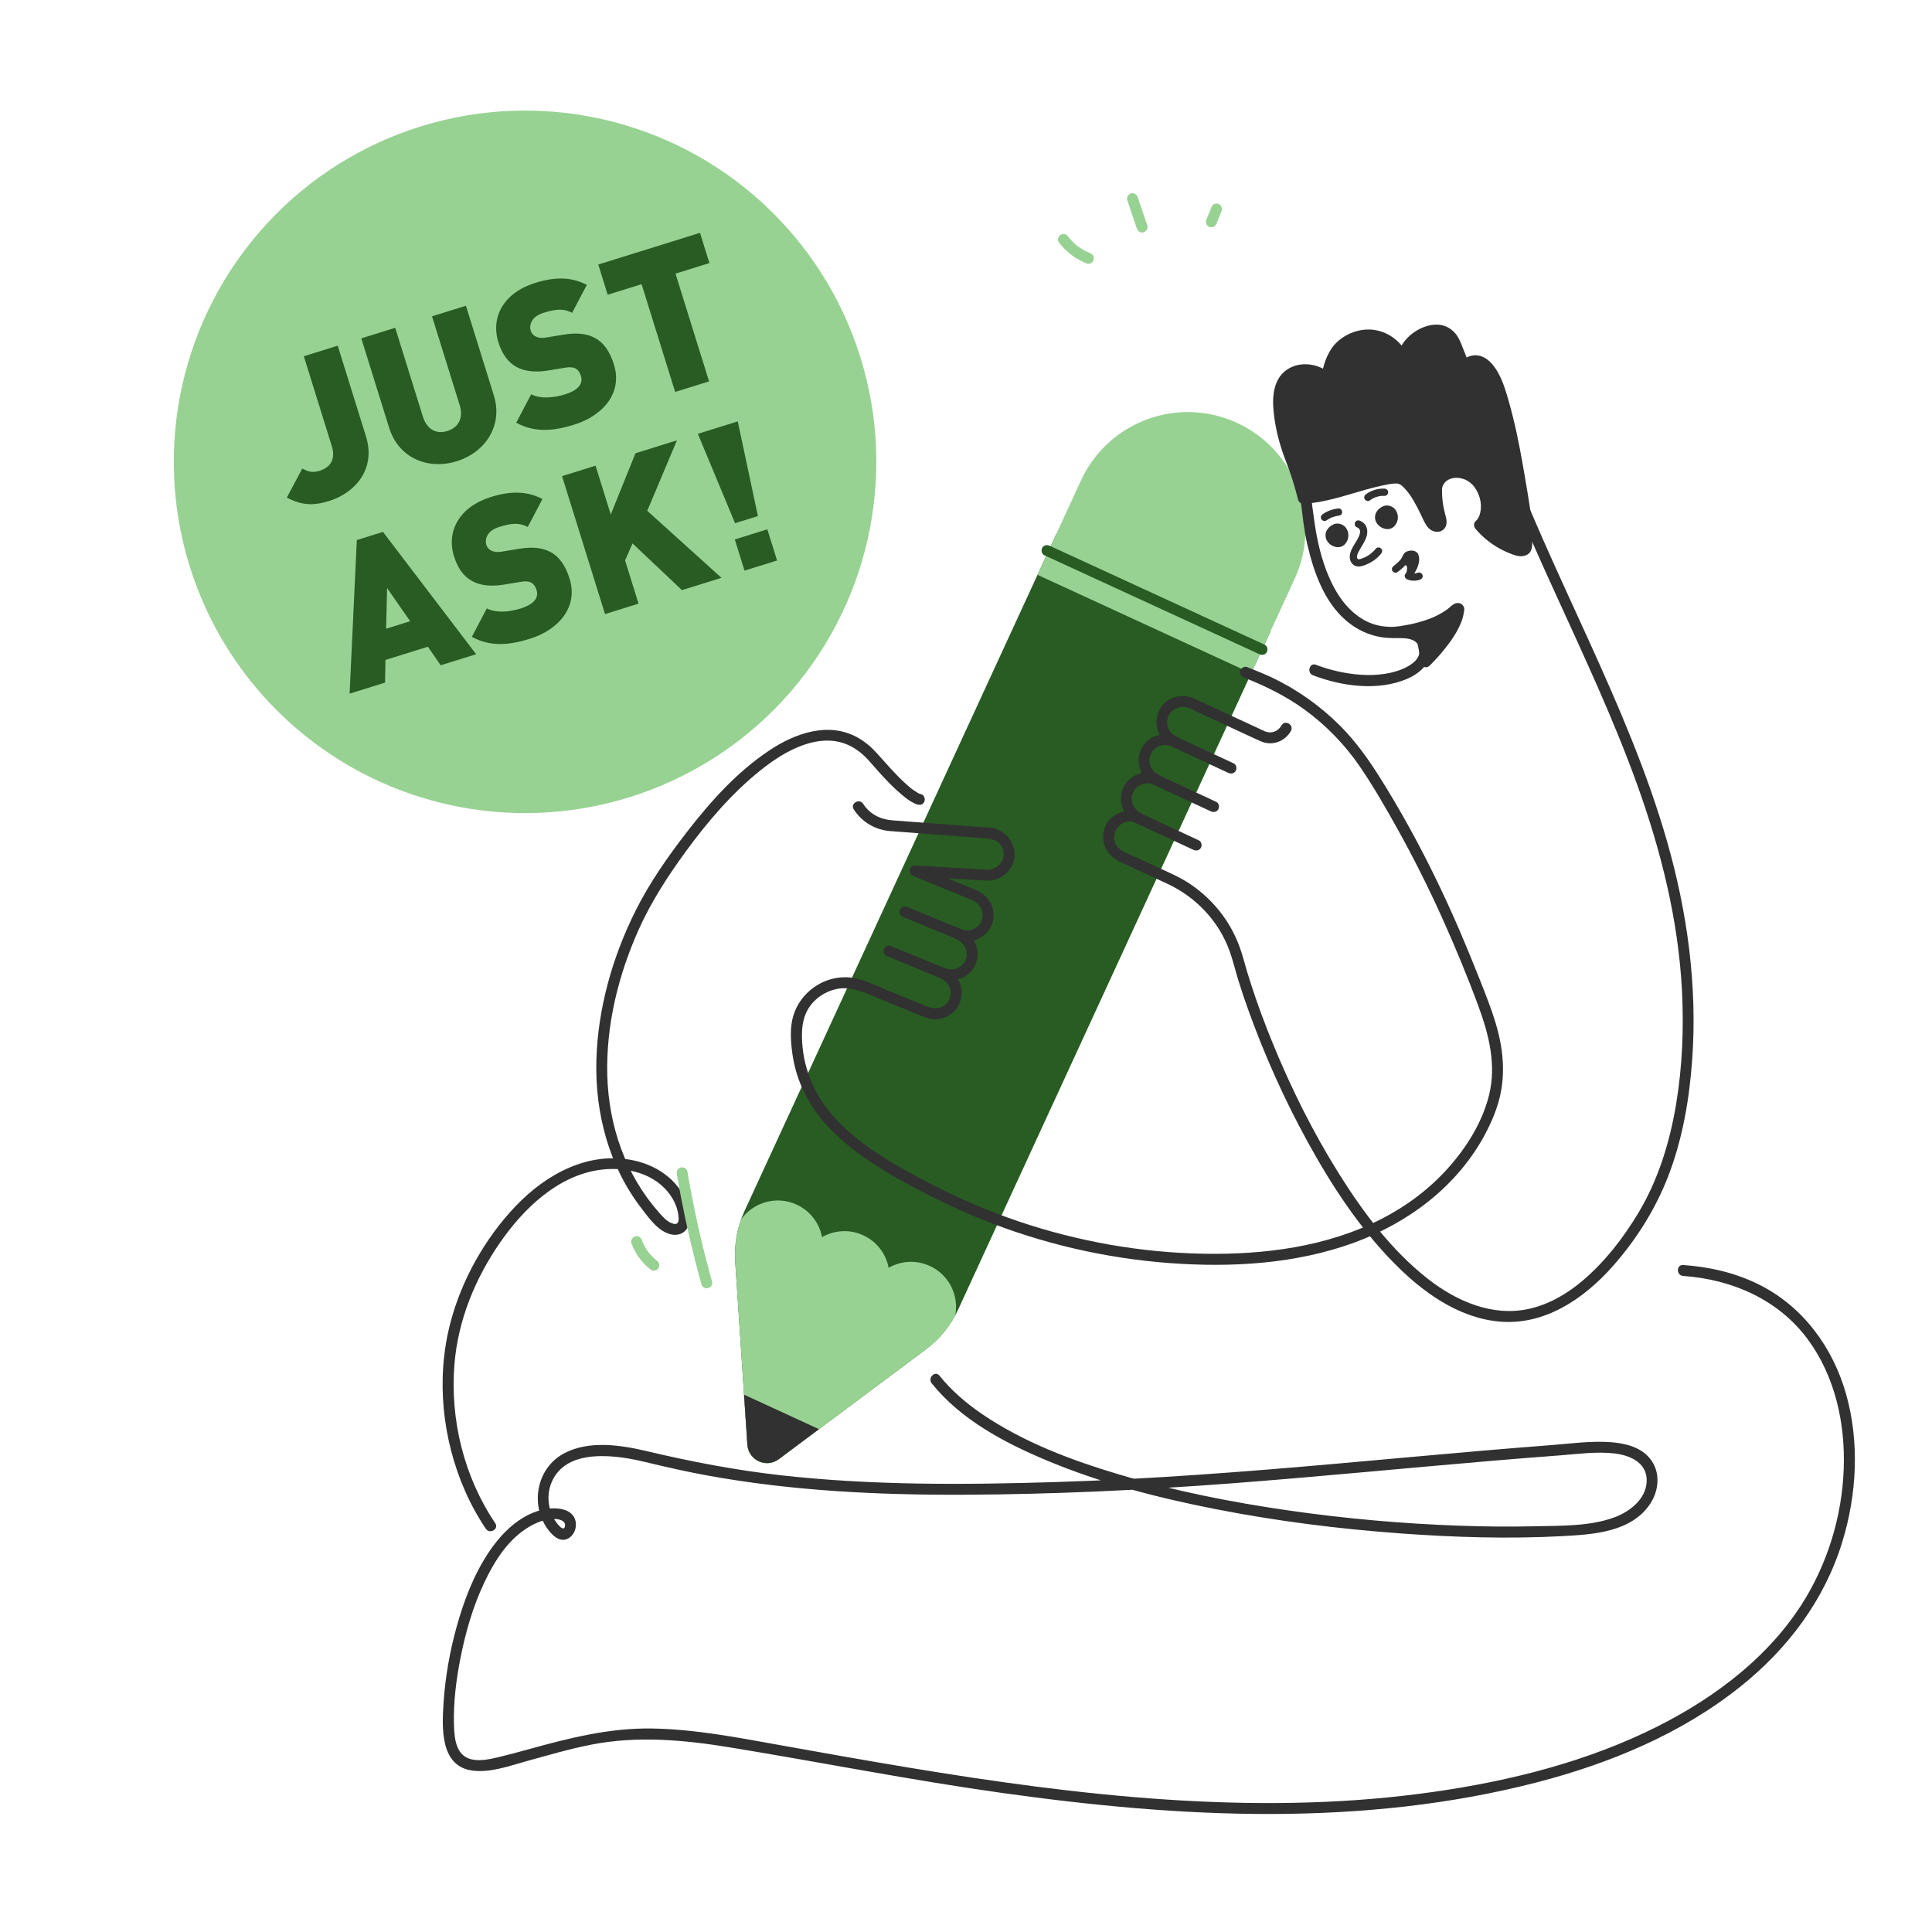 <svg width="550" height="550" viewBox="0 0 550 550" fill="none" xmlns="http://www.w3.org/2000/svg">
<path d="M263.532 384.169L221.702 415.397C218.142 418.054 213.054 415.71 212.759 411.278L209.298 359.192C208.967 354.209 209.888 349.222 211.977 344.685L300.805 151.811L361.642 179.829L272.815 372.704C270.726 377.24 267.534 381.182 263.532 384.169H263.532Z" fill="#285C23"/>
<path d="M356.195 191.659L295.357 163.64L307.724 136.789C315.461 119.99 335.352 112.643 352.151 120.38H352.152C368.951 128.117 376.298 148.008 368.561 164.808L356.195 191.659V191.659Z" fill="#98D293"/>
<path d="M271.941 374.447C273.027 368.791 270.179 362.913 264.713 360.396C260.801 358.594 256.452 358.933 252.978 360.921C252.23 356.989 249.661 353.464 245.749 351.662C241.836 349.86 237.487 350.199 234.013 352.187C233.266 348.255 230.696 344.73 226.784 342.928C221.092 340.306 214.474 342.212 210.976 347.145C209.602 350.995 209.026 355.095 209.298 359.193L212.759 411.278C213.053 415.711 218.142 418.054 221.702 415.397L263.532 384.17C267.013 381.572 269.879 378.251 271.941 374.447H271.941Z" fill="#98D293"/>
<path d="M211.812 397.028L212.759 411.278C213.054 415.711 218.143 418.054 221.702 415.397L233.146 406.854L211.812 397.028V397.028Z" fill="#313131"/>
<path d="M364.809 206.517C363.862 208.195 361.99 208.946 360.167 208.22C359.533 207.967 358.918 207.642 358.299 207.355C355.496 206.057 352.693 204.759 349.89 203.461C347.144 202.189 344.398 200.918 341.652 199.646C341.103 199.392 340.557 199.13 340.005 198.883C337.826 197.909 335.435 197.857 333.275 198.931C327.752 201.677 327.965 209.753 333.387 212.443L334.956 209.759C331.214 208.148 326.691 209.395 324.871 213.239C323.102 216.975 324.639 221.483 328.351 223.324L329.92 220.64C326.178 219.029 321.654 220.276 319.834 224.12C318.066 227.856 319.603 232.364 323.314 234.205L324.883 231.521C320.44 229.608 315.072 231.911 314.166 236.908C313.508 240.538 315.506 243.803 318.763 245.31C323.265 247.394 327.771 249.47 332.27 251.562C340.462 255.373 347.001 262.242 350.056 270.792C351.047 273.566 351.713 276.465 352.592 279.278C353.445 282.013 354.363 284.727 355.33 287.423C359.961 300.346 365.611 312.949 372.215 324.984C378.979 337.309 386.829 349.353 396.709 359.426C404.785 367.659 414.932 375.116 426.758 376.216C439.67 377.417 450.931 369.729 459.129 360.456C465.76 352.957 471.183 344.385 474.822 335.052C478.977 324.395 480.925 312.976 481.735 301.604C483.228 280.658 480.35 259.684 474.584 239.546C468.935 219.815 460.74 200.936 452.272 182.28C443.705 163.404 434.787 144.652 427.668 125.163C425.932 120.413 424.307 115.624 422.814 110.792C422.549 109.935 421.753 109.555 420.902 109.706C413.332 111.057 405.762 112.407 398.192 113.757C389.263 115.35 380.335 116.943 371.406 118.536C368.426 119.067 368.761 122.897 368.795 125.257C368.877 131.048 369.581 136.848 370.291 142.589C370.804 146.74 371.216 150.974 372.176 155.051C374.007 162.827 376.895 171.192 383.112 176.583C386.757 179.744 391.279 181.591 396.13 181.63C399.146 181.654 404.475 181.096 404.069 185.751C403.898 187.708 402.075 189.01 400.488 189.863C398.578 190.889 396.444 191.476 394.311 191.816C389.819 192.532 385.108 192.091 380.696 191.09C378.631 190.622 376.602 190.01 374.625 189.253C372.755 188.538 371.946 191.542 373.798 192.251C381.977 195.381 392.258 196.8 400.533 193.268C404.419 191.61 408.142 188.311 406.939 183.66C405.849 179.445 401.971 178.447 398.105 178.488C395.502 178.516 393.051 178.437 390.571 177.534C388.656 176.837 386.846 175.718 385.31 174.385C382.205 171.693 380.025 168.142 378.395 164.403C376.215 159.401 374.98 154.063 374.209 148.684C373.409 143.101 372.729 137.479 372.266 131.849C372.052 129.256 371.864 126.645 371.901 124.041C371.908 123.586 371.922 123.132 371.953 122.678C371.967 122.462 371.987 122.246 372.009 122.03C372.018 121.947 372.056 121.721 371.998 122.095C372.014 121.991 372.026 121.882 372.05 121.779C372.082 121.644 372.119 121.504 372.144 121.368C372.206 121.027 372.349 121.172 372.128 121.343C372.478 121.072 371.677 121.674 371.614 121.643C371.968 121.819 373.283 121.345 373.653 121.279L378.774 120.366C384.046 119.425 389.318 118.485 394.59 117.545C403.469 115.961 412.348 114.377 421.226 112.793L421.729 112.704L419.817 111.618C425.815 131.025 433.997 149.651 442.406 168.111C450.72 186.366 459.3 204.541 466.094 223.435C472.881 242.31 477.795 261.937 478.821 282.029C479.369 292.771 478.929 303.651 477.164 314.269C475.359 325.126 472.086 335.836 466.395 345.313C462.121 352.433 456.841 359.239 450.485 364.624C446.081 368.354 440.95 371.339 435.279 372.6C424.908 374.907 414.645 370.462 406.453 364.04C396.117 355.936 388.042 345.096 381.121 334.041C373.78 322.314 367.578 309.843 362.34 297.044C360.079 291.519 357.993 285.919 356.157 280.238C355.381 277.84 354.654 275.427 353.989 272.997C352.779 268.582 350.88 264.382 348.172 260.679C345.405 256.894 341.979 253.651 338.015 251.141C335.912 249.809 333.658 248.795 331.407 247.753L323.138 243.925C321.394 243.118 318.906 242.385 317.833 240.688C315.572 237.115 319.38 232.511 323.314 234.205C325.106 234.976 326.709 232.426 324.883 231.521C322.719 230.447 321.537 228.015 322.518 225.688C323.454 223.473 326.134 222.369 328.351 223.324C330.142 224.095 331.745 221.545 329.92 220.64C327.755 219.566 326.573 217.134 327.555 214.807C328.49 212.592 331.171 211.488 333.388 212.443C335.179 213.214 336.782 210.664 334.956 209.759C332.97 208.774 331.794 206.684 332.411 204.47C332.977 202.444 334.947 201.058 337.049 201.228C338.737 201.365 340.497 202.522 341.993 203.214C347.247 205.647 352.5 208.08 357.753 210.512C358.66 210.933 359.548 211.367 360.55 211.521C363.375 211.957 366.098 210.558 367.493 208.086C368.477 206.342 365.793 204.773 364.809 206.517V206.517L364.809 206.517Z" fill="#313131"/>
<path d="M351.222 217.33C349.254 216.414 347.285 215.497 345.316 214.581C342.196 213.128 339.075 211.675 335.955 210.223C335.233 209.887 334.511 209.551 333.789 209.215C333.029 208.861 332.114 209.001 331.663 209.772C331.27 210.445 331.456 211.543 332.221 211.899C334.189 212.815 336.158 213.732 338.127 214.648C341.247 216.101 344.368 217.553 347.488 219.006C348.21 219.342 348.932 219.678 349.654 220.014C350.414 220.368 351.329 220.228 351.78 219.457C352.173 218.784 351.987 217.686 351.222 217.33V217.33V217.33Z" fill="#313131"/>
<path d="M346.261 228.286C344.293 227.37 342.324 226.453 340.355 225.537C337.235 224.084 334.114 222.631 330.994 221.179C330.272 220.843 329.55 220.507 328.828 220.171C328.068 219.817 327.153 219.957 326.702 220.728C326.309 221.401 326.495 222.499 327.26 222.855C329.229 223.771 331.197 224.688 333.166 225.604C336.286 227.057 339.407 228.509 342.527 229.962C343.249 230.298 343.971 230.634 344.693 230.97C345.453 231.324 346.368 231.184 346.819 230.413C347.212 229.74 347.026 228.642 346.261 228.286V228.286V228.286Z" fill="#313131"/>
<path d="M341.301 239.243C339.332 238.327 337.363 237.41 335.394 236.494C332.274 235.041 329.154 233.589 326.033 232.136C325.311 231.8 324.589 231.464 323.868 231.128C323.107 230.774 322.192 230.914 321.741 231.685C321.348 232.358 321.534 233.456 322.299 233.812C324.268 234.728 326.236 235.645 328.205 236.561C331.326 238.014 334.446 239.466 337.566 240.919C338.288 241.255 339.01 241.591 339.732 241.927C340.492 242.281 341.407 242.141 341.858 241.37C342.251 240.697 342.065 239.599 341.301 239.243V239.243Z" fill="#313131"/>
<path d="M243.046 230.413C245.374 234.033 249.103 236.225 253.378 236.591C254.736 236.707 256.096 236.797 257.456 236.9C263.069 237.325 268.682 237.75 274.295 238.176C276.364 238.332 278.434 238.489 280.503 238.646C282.469 238.795 284.328 239.263 285.284 241.233C286.837 244.433 284.173 247.734 280.835 247.587C279.101 247.511 277.368 247.381 275.636 247.278C270.601 246.979 265.565 246.679 260.53 246.38C259.767 246.335 259.09 247.006 259.004 247.728C258.905 248.554 259.38 249.131 260.117 249.433C263.423 250.788 266.729 252.142 270.034 253.497L275.838 255.876C276.234 256.038 276.638 256.188 277.028 256.363C277.853 256.733 279.071 257.822 279.504 259.075C280.092 260.774 279.569 262.684 278.202 263.854C276.844 265.014 275.076 265.144 273.455 264.521C271.827 263.896 270.642 266.657 272.257 267.362C274.542 268.359 275.874 270.812 274.889 273.239C273.907 275.661 271.236 276.509 268.908 275.616C267.28 274.991 266.095 277.752 267.71 278.456C270.609 279.72 271.766 283.457 269.334 285.816C267.732 287.369 265.641 287.235 263.729 286.451C259.862 284.868 255.995 283.284 252.128 281.7C248.562 280.24 244.909 278.317 240.985 278.204C234.193 278.01 227.879 282.565 225.873 289.041C224.809 292.479 225.081 296.341 225.559 299.86C226.018 303.24 226.945 306.492 228.31 309.618C230.951 315.662 235.313 320.828 240.287 325.097C245.528 329.595 251.431 333.251 257.471 336.567C264.641 340.502 271.992 344.101 279.58 347.16C296.618 354.028 314.719 358.228 333.039 359.579C350.639 360.878 368.981 359.839 385.668 353.691C401.111 348.002 414.936 337.6 422.772 322.895C424.796 319.096 426.491 315.035 427.287 310.79C428.113 306.388 428.028 301.938 427.273 297.532C426.521 293.143 425.113 288.896 423.545 284.738C421.91 280.405 420.162 276.107 418.414 271.818C411.362 254.516 403.022 237.637 393.108 221.787C389.696 216.332 386.021 211.131 381.454 206.563C375.828 200.936 369.216 196.257 362.024 192.849C359.722 191.759 357.352 190.831 354.986 189.889C354.206 189.579 353.279 190.229 353.074 190.975C352.831 191.859 353.377 192.575 354.16 192.887C360.199 195.291 365.947 198.088 371.236 201.908C377.491 206.425 382.968 212.084 387.295 218.471C391.136 224.139 394.572 230.114 397.897 236.093C402.444 244.268 406.638 252.639 410.486 261.164C414.247 269.495 417.759 277.989 420.921 286.566C423.894 294.63 426.009 303.174 423.908 311.725C421.991 319.532 417.403 326.811 412.058 332.727C406.723 338.633 400.311 343.407 393.232 347.026C377.785 354.922 360.049 357.196 342.889 356.915C324.911 356.621 307.022 353.46 289.99 347.709C281.559 344.862 273.388 341.355 265.475 337.287C259.489 334.21 253.543 330.998 248.011 327.149C242.782 323.511 237.841 319.205 234.24 313.904C230.523 308.432 228.474 302.103 228.307 295.486C228.223 292.16 228.662 289.048 230.682 286.303C232.429 283.928 235.046 282.271 237.907 281.607C242.04 280.649 245.635 282.377 249.341 283.894C253.471 285.586 257.602 287.278 261.732 288.969C263.178 289.561 264.541 290.171 266.151 290.178C269.662 290.194 272.904 287.702 273.604 284.226C274.299 280.779 272.527 277.189 269.279 275.772C268.88 276.719 268.481 277.666 268.081 278.613C271.862 280.064 276.19 278.163 277.736 274.439C279.278 270.723 277.524 266.291 273.826 264.678C273.427 265.624 273.027 266.571 272.628 267.518C276.648 269.062 281.193 266.807 282.515 262.739C283.78 258.846 281.484 254.874 277.854 253.366C273.816 251.689 269.763 250.05 265.717 248.392C264.126 247.74 262.534 247.088 260.943 246.435L260.53 249.488C265.085 249.759 269.639 250.03 274.194 250.301C276.303 250.426 278.413 250.551 280.522 250.677C284.055 250.887 287.294 248.92 288.454 245.509C290.022 240.898 286.619 236.125 281.908 235.646C280.719 235.525 279.521 235.463 278.33 235.373C272.558 234.936 266.787 234.498 261.015 234.061L254.074 233.535C250.654 233.276 247.629 231.798 245.73 228.844C244.652 227.167 241.96 228.724 243.046 230.413V230.413L243.046 230.413Z" fill="#313131"/>
<path d="M252.658 272.266C257.683 274.331 262.707 276.397 267.732 278.462C268.43 278.749 269.129 279.036 269.828 279.324C270.605 279.643 271.537 278.978 271.74 278.238C271.985 277.346 271.434 276.647 270.655 276.326C265.63 274.261 260.606 272.196 255.581 270.13C254.882 269.843 254.183 269.556 253.484 269.269C252.708 268.949 251.776 269.614 251.573 270.354C251.327 271.246 251.878 271.945 252.658 272.266V272.266Z" fill="#313131"/>
<path d="M257.206 261.103C262.23 263.168 267.255 265.233 272.279 267.299C272.978 267.586 273.677 267.873 274.376 268.161C275.153 268.48 276.085 267.815 276.288 267.075C276.533 266.183 275.982 265.484 275.202 265.163C270.178 263.098 265.153 261.033 260.129 258.967C259.43 258.68 258.731 258.393 258.032 258.105C257.255 257.786 256.324 258.451 256.12 259.191C255.875 260.083 256.426 260.782 257.206 261.103V261.103Z" fill="#313131"/>
<path d="M396.777 148.106C395.608 151.616 390.466 148.138 393.31 145.589C395.251 143.849 397.519 145.874 396.777 148.106Z" fill="#313131"/>
<path d="M395.779 147.83C395.753 147.906 395.725 147.98 395.695 148.054L395.799 147.806C395.742 147.94 395.677 148.071 395.6 148.194C395.539 148.291 395.372 148.454 395.628 148.174C395.585 148.221 395.547 148.272 395.503 148.318C395.461 148.361 395.417 148.402 395.371 148.443C395.222 148.576 395.626 148.265 395.418 148.404C395.325 148.467 395.225 148.52 395.121 148.564L395.369 148.459C395.224 148.518 395.074 148.557 394.919 148.577L395.194 148.54C395.02 148.561 394.846 148.559 394.672 148.537L394.947 148.574C394.731 148.543 394.522 148.484 394.321 148.4L394.568 148.504C394.417 148.44 394.272 148.363 394.134 148.273C394.102 148.252 394.07 148.23 394.038 148.208C394.022 148.196 394.007 148.185 393.991 148.173C393.873 148.091 394.191 148.335 394.12 148.273C394.058 148.219 393.993 148.167 393.934 148.11C393.878 148.056 393.824 148.001 393.773 147.942C393.744 147.91 393.718 147.875 393.689 147.843C393.621 147.765 393.856 148.069 393.798 147.984C393.788 147.968 393.776 147.953 393.765 147.937C393.668 147.801 393.587 147.655 393.52 147.502L393.625 147.75C393.555 147.584 393.506 147.412 393.481 147.233L393.518 147.509C393.497 147.346 393.496 147.184 393.515 147.021L393.478 147.296C393.502 147.124 393.548 146.957 393.615 146.796L393.51 147.044C393.563 146.921 393.626 146.802 393.699 146.69C393.758 146.601 393.936 146.41 393.686 146.695C393.737 146.637 393.785 146.577 393.837 146.521C393.893 146.462 393.951 146.405 394.011 146.35C394.049 146.315 394.089 146.282 394.127 146.248C394.264 146.125 393.928 146.386 394.088 146.277C394.253 146.166 394.418 146.065 394.602 145.987L394.354 146.091C394.519 146.025 394.688 145.977 394.863 145.95L394.588 145.987C394.765 145.964 394.941 145.964 395.119 145.987L394.843 145.95C395.001 145.975 395.152 146.016 395.3 146.076L395.052 145.972C395.173 146.024 395.289 146.085 395.399 146.159C395.589 146.287 395.203 145.991 395.379 146.141C395.429 146.184 395.478 146.23 395.525 146.278C395.563 146.317 395.612 146.407 395.659 146.429C395.653 146.427 395.497 146.208 395.571 146.317C395.59 146.345 395.61 146.373 395.629 146.401C395.709 146.524 395.777 146.653 395.834 146.787L395.73 146.54C395.812 146.742 395.868 146.95 395.899 147.165L395.862 146.89C395.892 147.12 395.891 147.348 395.863 147.578L395.9 147.302C395.875 147.482 395.834 147.657 395.779 147.83C395.612 148.346 395.973 148.984 396.502 149.105C397.07 149.234 397.599 148.934 397.777 148.381C398.265 146.869 397.704 144.983 396.223 144.24C395.489 143.871 394.624 143.778 393.846 144.076C393.05 144.38 392.376 144.93 391.91 145.644C391.266 146.631 391.284 147.945 391.934 148.924C392.572 149.883 393.582 150.5 394.727 150.616C395.308 150.674 395.949 150.528 396.44 150.209C397.109 149.777 397.524 149.125 397.777 148.381C397.951 147.867 397.577 147.226 397.053 147.106C396.479 146.976 395.966 147.28 395.779 147.83V147.83Z" fill="#313131"/>
<path d="M382.691 153.253C381.521 156.763 376.379 153.285 379.223 150.736C381.164 148.996 383.432 151.021 382.691 153.253Z" fill="#313131"/>
<path d="M381.691 152.978C381.665 153.053 381.637 153.128 381.607 153.201L381.712 152.954C381.654 153.088 381.59 153.218 381.512 153.341C381.451 153.438 381.284 153.602 381.54 153.322C381.497 153.369 381.459 153.419 381.415 153.465C381.373 153.509 381.329 153.549 381.283 153.59C381.135 153.724 381.538 153.412 381.33 153.552C381.237 153.615 381.137 153.667 381.033 153.711L381.281 153.607C381.136 153.665 380.986 153.704 380.831 153.725L381.107 153.688C380.932 153.709 380.758 153.706 380.584 153.684L380.859 153.721C380.643 153.691 380.434 153.631 380.233 153.547L380.481 153.652C380.33 153.587 380.184 153.511 380.047 153.421C380.014 153.4 379.982 153.378 379.95 153.355C379.934 153.344 379.919 153.332 379.903 153.321C379.785 153.238 380.103 153.483 380.032 153.421C379.97 153.366 379.906 153.315 379.846 153.257C379.79 153.204 379.736 153.148 379.685 153.09C379.656 153.057 379.63 153.023 379.601 152.99C379.533 152.912 379.768 153.217 379.71 153.131C379.7 153.115 379.688 153.1 379.677 153.085C379.58 152.948 379.499 152.803 379.432 152.65L379.537 152.897C379.467 152.731 379.419 152.559 379.393 152.381L379.43 152.656C379.409 152.494 379.408 152.331 379.428 152.168L379.391 152.444C379.414 152.271 379.46 152.105 379.527 151.944L379.422 152.191C379.475 152.068 379.538 151.95 379.611 151.838C379.67 151.748 379.848 151.558 379.598 151.843C379.649 151.785 379.697 151.725 379.749 151.669C379.805 151.609 379.863 151.552 379.923 151.497C379.961 151.462 380.001 151.43 380.039 151.395C380.176 151.273 379.84 151.533 380 151.425C380.165 151.313 380.33 151.213 380.514 151.134L380.266 151.239C380.431 151.172 380.6 151.124 380.775 151.098L380.5 151.135C380.677 151.112 380.853 151.111 381.031 151.135L380.755 151.098C380.913 151.122 381.064 151.164 381.212 151.224L380.965 151.119C381.086 151.171 381.202 151.232 381.311 151.306C381.501 151.434 381.115 151.138 381.291 151.288C381.341 151.332 381.39 151.378 381.437 151.426C381.475 151.465 381.524 151.554 381.571 151.577C381.566 151.574 381.409 151.355 381.483 151.464C381.502 151.493 381.522 151.52 381.541 151.549C381.621 151.671 381.689 151.8 381.747 151.935L381.642 151.687C381.725 151.889 381.78 152.097 381.812 152.313L381.775 152.037C381.804 152.267 381.803 152.495 381.775 152.725L381.812 152.45C381.787 152.63 381.747 152.805 381.691 152.978C381.524 153.494 381.885 154.132 382.414 154.252C382.982 154.381 383.511 154.081 383.689 153.528C384.177 152.016 383.616 150.13 382.136 149.387C381.401 149.019 380.536 148.926 379.758 149.223C378.962 149.527 378.288 150.077 377.822 150.792C377.178 151.778 377.196 153.093 377.847 154.071C378.484 155.03 379.494 155.648 380.639 155.763C381.22 155.821 381.861 155.675 382.352 155.357C383.021 154.924 383.436 154.272 383.689 153.528C383.864 153.015 383.489 152.373 382.965 152.254C382.391 152.123 381.878 152.428 381.691 152.978V152.978Z" fill="#313131"/>
<path d="M386.169 150.049C386.918 150.368 387.293 150.765 387.17 151.615C387.053 152.421 386.644 153.166 386.24 153.859C385.322 155.436 383.952 157.21 384.304 159.149C384.467 160.05 385.113 160.9 386.009 161.17C386.949 161.453 387.963 161.114 388.838 160.765C390.523 160.091 392.027 159.022 393.178 157.613C393.531 157.18 393.601 156.572 393.178 156.148C392.813 155.783 392.068 155.712 391.713 156.148C390.719 157.364 389.447 158.353 387.961 158.892C387.545 159.043 386.661 159.5 386.393 158.944C386.092 158.322 386.565 157.464 386.85 156.917C387.603 155.469 388.645 154.162 389.077 152.561C389.563 150.761 388.997 149.019 387.215 148.26C386.701 148.041 386.105 148.106 385.798 148.631C385.543 149.067 385.652 149.828 386.169 150.049V150.049L386.169 150.049Z" fill="#313131"/>
<path d="M265.246 393.818C273.507 404.109 285.846 410.661 297.801 415.683C313.239 422.169 329.596 426.392 345.997 429.607C363.435 433.026 381.118 435.257 398.839 436.542C414.067 437.647 429.404 438.121 444.66 437.311C453.43 436.845 464.349 436.23 469.749 428.139C472.324 424.282 472.76 419.051 469.774 415.296C467.103 411.938 462.669 410.865 458.583 410.56C452.898 410.137 447.06 410.977 441.395 411.409C434.602 411.927 427.812 412.487 421.024 413.07C407.698 414.216 394.38 415.451 381.057 416.632C354.32 419 327.563 421.076 300.728 421.905C274.645 422.71 248.453 422.893 222.481 420.001C209.537 418.56 196.85 416.124 184.186 413.127C176.705 411.356 167.71 409.97 160.596 413.729C152.408 418.054 150.652 429.348 156.688 436.252C157.97 437.718 159.721 438.999 161.696 438.002C163.266 437.21 164.103 435.293 163.93 433.591C163.462 428.985 157.528 428.975 154.189 429.836C147.723 431.502 142.771 436.48 139.158 441.873C134.886 448.249 132.081 455.619 130.032 462.979C128.041 470.127 126.731 477.521 126.259 484.93C125.82 491.813 125.297 502.571 134.147 503.993C139.378 504.834 145.06 502.693 150.028 501.33C156.113 499.661 162.175 497.866 168.373 496.654C181.439 494.099 194.69 495.303 207.725 497.432C233.492 501.641 259.088 506.738 284.952 510.369C310.536 513.96 336.33 516.476 362.187 516.403C387.475 516.332 412.885 513.77 437.405 507.427C458.189 502.05 478.607 493.622 495.48 480.124C508.938 469.358 519.366 455.549 524.451 438.995C528.609 425.459 529.416 410.519 525.529 396.821C521.791 383.644 513.343 372.055 500.984 365.804C494.19 362.367 486.731 360.655 479.163 360.127C477.167 359.987 477.176 363.096 479.163 363.235C493.02 364.202 506.303 369.946 514.683 381.343C522.448 391.902 525.341 405.277 524.868 418.208C524.366 431.895 520.147 445.536 512.703 457.042C502.188 473.296 485.577 485.089 468.283 493.223C448.163 502.686 426.027 507.819 404.06 510.662C380.064 513.769 355.762 513.885 331.647 512.266C307.117 510.619 282.748 507.186 258.506 503.167C246.319 501.146 234.157 498.975 221.998 496.794C210.005 494.642 197.939 492.281 185.717 492.071C173.584 491.862 162.184 494.741 150.582 497.953C147.71 498.748 144.834 499.531 141.935 500.222C139.614 500.775 137.165 501.317 134.771 500.955C129.836 500.21 129.349 495.132 129.234 491.026C129.055 484.666 129.856 478.258 131.082 472.029C132.515 464.755 134.593 457.507 137.746 450.781C140.5 444.907 144.186 438.847 149.728 435.219C152.169 433.62 155.439 432.131 158.432 432.449C159.401 432.552 160.918 432.998 160.854 434.211C160.769 435.808 159.682 434.933 159.07 434.256C157.458 432.474 156.472 430.114 156.212 427.732C155.739 423.411 157.677 419.123 161.41 416.842C164.694 414.834 168.702 414.433 172.472 414.54C176.286 414.648 180.057 415.325 183.758 416.219C189.56 417.621 195.366 418.946 201.24 420.019C225.369 424.426 249.948 425.624 274.438 425.52C299.572 425.414 324.693 424.23 349.753 422.342C374.916 420.445 400.029 417.948 425.172 415.825C431.458 415.295 437.746 414.787 444.037 414.318C449.161 413.936 454.473 413.166 459.609 413.763C463.743 414.244 468.509 416.171 468.77 420.976C469.062 426.347 464.212 430.246 459.643 431.942C452.618 434.55 444.367 434.318 436.941 434.495C429.864 434.664 422.782 434.589 415.707 434.344C399.431 433.778 383.168 432.342 367.048 430.027C350.665 427.674 334.347 424.457 318.478 419.716C304.938 415.671 291.326 410.559 279.58 402.557C275.064 399.479 270.874 395.892 267.444 391.62C266.192 390.06 264.005 392.272 265.247 393.818V393.818L265.246 393.818Z" fill="#313131"/>
<path d="M297.271 158.059C299.306 158.995 301.342 159.932 303.377 160.868C308.262 163.116 313.148 165.365 318.033 167.613C323.922 170.323 329.812 173.033 335.701 175.743C340.79 178.085 345.879 180.427 350.968 182.769C353.442 183.907 355.909 185.061 358.39 186.184C358.425 186.2 358.46 186.216 358.495 186.232C359.257 186.583 360.168 186.449 360.621 185.675C361.013 185.005 360.83 183.901 360.063 183.548C358.028 182.612 355.993 181.675 353.958 180.739C349.072 178.491 344.187 176.242 339.302 173.994C333.412 171.284 327.523 168.574 321.634 165.864C316.545 163.522 311.456 161.18 306.367 158.838C303.893 157.7 301.426 156.546 298.945 155.423C298.91 155.407 298.875 155.391 298.84 155.375C298.078 155.024 297.166 155.159 296.714 155.932C296.322 156.602 296.505 157.706 297.271 158.059V158.059V158.059Z" fill="#285C23"/>
<path d="M396.663 180.014C402.623 179.472 410.148 177.544 414.275 173.552C414.59 173.248 415.253 173.025 415.329 173.455C415.354 173.595 415.218 173.711 415.207 173.852C414.813 178.931 408.542 185.797 405.874 188.412C405.874 188.412 405.332 180.014 403.165 180.014H396.663H396.663Z" fill="#313131"/>
<path d="M396.662 181.568C400.16 181.244 403.652 180.593 406.974 179.437C408.645 178.856 410.292 178.156 411.828 177.274C412.511 176.882 413.17 176.449 413.798 175.974C414.186 175.68 414.57 175.379 414.935 175.056C415.083 174.925 415.22 174.775 415.374 174.65C415.221 174.76 415.221 174.768 415.375 174.674C415.011 174.893 414.617 174.819 414.195 174.452C414.062 174.224 413.929 173.995 413.795 173.766L413.83 173.868V173.042C413.975 172.818 413.948 172.905 413.75 173.304C413.686 173.48 413.654 173.662 413.652 173.852C413.646 173.933 413.638 174.014 413.629 174.095C413.659 173.886 413.661 173.871 413.634 174.051C413.57 174.391 413.502 174.727 413.409 175.061C413.31 175.412 413.194 175.758 413.065 176.099C413.045 176.151 412.826 176.678 412.953 176.386C412.876 176.565 412.795 176.741 412.712 176.917C412.015 178.384 411.137 179.762 410.19 181.079C408.705 183.144 406.763 185.359 404.774 187.313C405.659 187.679 406.543 188.045 407.427 188.412C407.3 186.463 407.045 184.479 406.56 182.587C406.261 181.419 405.849 180.11 404.968 179.241C403.851 178.141 402.116 178.459 400.687 178.459H396.663C395.823 178.459 395.108 179.174 395.108 180.014C395.108 180.856 395.82 181.568 396.663 181.568H402.044C402.38 181.568 402.717 181.577 403.052 181.568C403.487 181.555 402.777 181.487 402.966 181.54C403.167 181.597 402.73 181.432 402.749 181.441C402.799 181.465 402.851 181.493 402.896 181.526C402.726 181.403 402.618 181.31 402.815 181.485C403.06 181.704 402.698 181.277 402.789 181.44C402.901 181.638 403.018 181.829 403.123 182.031C403.291 182.353 403.037 181.774 403.126 182.03C403.168 182.149 403.217 182.266 403.258 182.386C403.358 182.674 403.445 182.966 403.523 183.26C403.676 183.834 403.798 184.415 403.902 184.999C403.952 185.278 403.998 185.557 404.04 185.838C404.061 185.972 404.08 186.107 404.099 186.242C404.15 186.595 404.063 185.94 404.114 186.36C404.197 187.042 404.274 187.726 404.319 188.411C404.405 189.729 405.969 190.495 406.972 189.51C408.547 187.963 410.031 186.315 411.402 184.585C413.167 182.36 414.786 180.02 415.878 177.385C416.098 176.855 416.293 176.314 416.441 175.759C416.513 175.489 416.573 175.215 416.62 174.939C416.649 174.768 416.672 174.596 416.695 174.424C416.707 174.328 416.735 174.199 416.737 174.095C416.746 173.726 416.698 174.383 416.652 174.373C416.836 174.416 416.852 173.226 416.855 173.248C416.815 172.934 416.7 172.669 416.515 172.411C416.181 171.95 415.632 171.666 415.058 171.663C414.141 171.657 413.491 172.178 412.849 172.758C412.624 172.961 412.393 173.155 412.156 173.344C412.329 173.206 411.971 173.482 411.919 173.52C411.772 173.627 411.623 173.731 411.473 173.834C410.899 174.222 410.303 174.577 409.692 174.904C408.381 175.606 407.377 176.019 405.986 176.495C404.417 177.032 402.809 177.455 401.185 177.788C400.391 177.95 399.593 178.091 398.792 178.21C398.711 178.222 398.629 178.234 398.548 178.245C398.521 178.249 398.225 178.29 398.351 178.273C398.499 178.253 398.236 178.288 398.236 178.288C398.103 178.304 397.97 178.321 397.837 178.337C397.446 178.383 397.054 178.423 396.663 178.459C395.827 178.537 395.108 179.118 395.108 180.013C395.108 180.794 395.822 181.646 396.663 181.568L396.662 181.568Z" fill="#313131"/>
<path d="M397.803 162.897C398.599 162.286 399.406 161.668 400.066 160.905C400.377 160.545 400.678 160.158 400.895 159.732C401.019 159.487 401.107 159.225 401.237 158.983C401.243 158.972 401.318 158.846 401.319 158.847C401.353 158.873 401.117 159.031 401.29 158.897C401.4 158.812 401.108 158.949 401.255 158.926C401.272 158.923 401.322 158.893 401.335 158.883C401.406 158.826 401.168 158.921 401.274 158.913C401.359 158.906 401.46 158.864 401.545 158.845C401.722 158.806 401.457 158.845 401.664 158.832C401.769 158.825 401.873 158.818 401.977 158.816C402.137 158.814 402.016 158.801 401.917 158.754C401.791 158.695 401.973 158.773 401.944 158.787C401.812 158.854 402.008 158.537 401.924 158.799C401.921 158.808 401.867 158.63 401.896 158.766C401.906 158.81 401.916 158.857 401.928 158.901C401.883 158.734 401.926 158.912 401.929 158.994C401.933 159.126 401.93 159.258 401.922 159.389C401.918 159.445 401.914 159.501 401.909 159.557C401.909 159.554 401.886 159.734 401.9 159.641C401.914 159.547 401.883 159.727 401.884 159.724C401.869 159.796 401.855 159.869 401.838 159.942C401.784 160.179 401.714 160.411 401.632 160.64C401.613 160.693 401.593 160.746 401.574 160.798C401.565 160.82 401.509 160.96 401.549 160.865C401.49 161.005 401.424 161.142 401.356 161.278C401.237 161.519 401.108 161.754 400.972 161.986C400.682 162.484 400.363 162.964 400.041 163.441C399.628 164.053 400.087 164.73 400.66 164.963C401.788 165.422 403.115 165.435 404.256 165.014C404.764 164.828 405.162 164.304 404.98 163.74C404.819 163.243 404.25 162.816 403.706 163.016C403.487 163.097 403.267 163.156 403.04 163.208C402.841 163.252 403.046 163.222 402.858 163.233C402.723 163.242 402.589 163.248 402.453 163.246C402.338 163.244 402.222 163.238 402.107 163.226C402.034 163.218 402.031 163.218 402.096 163.224C402.039 163.215 401.983 163.203 401.926 163.191C401.68 163.137 401.444 163.06 401.211 162.965C401.417 163.472 401.624 163.979 401.83 164.487C402.503 163.489 403.138 162.477 403.572 161.349C403.989 160.263 404.233 158.89 403.731 157.795C403.155 156.539 401.436 156.547 400.347 157.067C399.607 157.42 399.424 158.091 399.07 158.754C399.007 158.871 398.938 158.985 398.863 159.096C398.834 159.14 398.804 159.183 398.774 159.226C398.582 159.5 398.829 159.165 398.706 159.315C398.506 159.557 398.289 159.785 398.062 160.003C397.846 160.21 397.62 160.408 397.391 160.6C397.264 160.706 397.136 160.81 397.006 160.912C396.964 160.946 396.922 160.979 396.879 161.013C396.606 161.228 397.026 160.901 396.757 161.107C396.314 161.447 396.078 161.999 396.385 162.525C396.641 162.961 397.356 163.239 397.803 162.897V162.897L397.803 162.897Z" fill="#313131"/>
<path d="M422.595 147.337C423.027 146.215 423.169 144.95 423.106 143.741C422.955 140.831 421.697 137.914 419.407 136.113C416.304 133.673 410.911 133.718 409.222 137.874C408.979 138.474 408.955 139.139 408.958 139.786C408.969 142.321 409.338 144.853 410.052 147.285C410.275 148.044 410.491 148.977 409.929 149.534C409.458 150.002 408.636 149.916 408.099 149.526C407.562 149.135 407.24 148.521 406.938 147.93C405.079 144.294 403.572 140.543 400.665 137.631C400.038 137.003 399.317 136.421 398.458 136.197C397.751 136.013 397.005 136.085 396.281 136.18C387.718 137.299 379.682 141.42 371.058 141.876C370.025 137.821 368.933 134.366 367.415 130.462C365.766 126.223 364.661 121.771 364.147 117.251C363.742 113.695 363.874 109.643 366.451 107.159C368.826 104.869 372.737 104.71 375.679 106.202C378.621 107.695 380.68 110.544 381.957 113.586C380.314 114.03 378.586 112.763 377.967 111.177C377.348 109.592 377.578 107.81 377.942 106.147C378.425 103.946 379.146 101.755 380.458 99.923C383.178 96.127 388.475 94.409 392.905 95.884C397.336 97.36 400.545 101.911 400.446 106.579C397.938 104.423 399.197 100.22 401.365 97.722C404.188 94.468 409.557 92.439 412.665 95.424C414.161 96.861 414.724 99.094 415.525 100.936C416.534 103.257 417.199 105.596 417.195 108.15C416.435 107.08 416.359 105.566 417.008 104.426C417.657 103.285 418.997 102.577 420.305 102.684C421.886 102.813 423.182 103.996 424.118 105.277C425.735 107.491 426.655 110.13 427.454 112.754C429.644 119.936 431.099 127.317 432.328 134.717C433.463 141.543 434.928 148.126 434.624 155.073C434.607 155.443 434.583 155.83 434.395 156.149C433.892 157.003 432.627 156.87 431.683 156.563C427.61 155.241 423.922 152.755 421.169 149.474C421.818 148.887 422.282 148.149 422.595 147.337H422.595Z" fill="#313131"/>
<path d="M424.094 147.751C425.156 144.872 424.697 141.541 423.437 138.805C422.334 136.409 420.383 134.496 417.926 133.536C415.794 132.702 413.348 132.706 411.253 133.636C410.194 134.106 409.316 134.863 408.625 135.785C407.742 136.966 407.401 138.322 407.404 139.786C407.407 141.541 407.594 143.304 407.916 145.029C408.058 145.79 408.232 146.545 408.438 147.292C408.519 147.584 408.612 147.874 408.68 148.17C408.684 148.185 408.74 148.691 408.728 148.406C408.734 148.511 408.734 148.616 408.726 148.721C408.713 148.644 408.729 148.573 408.773 148.508C408.828 148.407 408.938 148.395 409 148.317L409.115 148.298C408.944 148.294 408.911 148.292 409.016 148.293C409.022 148.231 409.387 148.511 409.012 148.268C409.222 148.404 408.845 148.109 408.832 148.096C408.994 148.273 408.679 147.873 408.682 147.879C408.593 147.737 408.513 147.59 408.434 147.442C408.263 147.122 408.103 146.797 407.941 146.473C407.3 145.19 406.686 143.894 406.02 142.623C404.655 140.017 402.962 137.191 400.506 135.472C399.027 134.436 397.381 134.471 395.671 134.707C394.157 134.916 392.658 135.213 391.172 135.566C384.48 137.157 377.928 139.936 371.058 140.322C371.557 140.702 372.057 141.083 372.556 141.463C371.575 137.621 370.383 133.847 368.952 130.148C367.496 126.383 366.442 122.475 365.859 118.479C365.626 116.88 365.473 115.233 365.546 113.606C365.587 112.699 365.626 112.312 365.845 111.423C365.935 111.059 366.053 110.708 366.171 110.353C366.171 110.354 366.264 110.111 366.21 110.244C366.149 110.395 366.276 110.097 366.29 110.068C366.379 109.878 366.476 109.692 366.58 109.51C366.965 108.837 367.249 108.488 367.906 107.94C367.76 108.062 368.099 107.804 368.161 107.763C368.314 107.662 368.471 107.568 368.631 107.48C368.723 107.43 368.818 107.387 368.909 107.337C368.91 107.337 369.142 107.227 369.009 107.286C368.859 107.353 369.156 107.229 369.187 107.217C369.31 107.172 369.433 107.129 369.558 107.091C369.911 106.981 370.271 106.901 370.634 106.839C370.402 106.878 370.783 106.822 370.853 106.816C371.092 106.796 371.332 106.786 371.571 106.786C371.759 106.785 371.946 106.79 372.133 106.802C372.213 106.807 372.293 106.813 372.373 106.82C372.407 106.823 372.737 106.859 372.567 106.837C372.728 106.858 373.316 106.98 373.622 107.065C375.202 107.504 376.588 108.471 377.786 109.769C378.399 110.433 378.784 110.957 379.289 111.775C379.8 112.604 380.235 113.475 380.616 114.371C380.925 113.61 381.235 112.849 381.545 112.088C381.122 112.188 381.767 112.139 381.34 112.121C381.307 112.12 380.833 112.059 381.141 112.121C380.99 112.091 380.839 112.05 380.695 111.995C380.962 112.097 380.507 111.889 380.498 111.884C380.044 111.619 379.712 111.254 379.438 110.686C379.567 110.953 379.334 110.383 379.338 110.395C379.281 110.209 379.235 110.02 379.198 109.83C379.146 109.564 379.135 109.229 379.137 108.887C379.142 108.119 379.245 107.491 379.4 106.752C379.718 105.241 380.141 103.7 380.812 102.357C381.122 101.737 381.48 101.138 381.893 100.58C381.728 100.804 382.042 100.4 382.04 100.402C382.141 100.282 382.245 100.165 382.351 100.05C382.599 99.781 382.861 99.526 383.136 99.285C384.807 97.818 387.252 96.93 389.513 96.913C389.827 96.91 390.14 96.921 390.452 96.946C390.608 96.958 390.764 96.972 390.92 96.993C390.604 96.951 391.112 97.029 391.126 97.032C391.748 97.147 392.348 97.325 392.941 97.544C393.411 97.718 392.705 97.417 393.154 97.635C393.297 97.704 393.441 97.771 393.581 97.844C393.863 97.989 394.137 98.148 394.404 98.318C395.01 98.704 395.265 98.904 395.829 99.447C396.855 100.434 397.496 101.367 398.135 102.747C398.29 103.082 398.587 104.004 398.72 104.63C398.753 104.785 398.779 104.941 398.809 105.097C398.837 105.286 398.841 105.305 398.821 105.154C398.833 105.259 398.845 105.364 398.854 105.469C398.887 105.838 398.897 106.208 398.892 106.579C399.776 106.213 400.661 105.847 401.545 105.48C401.367 105.321 401.191 105.155 401.046 104.965C401.246 105.228 400.993 104.855 400.975 104.824C400.928 104.745 400.889 104.664 400.845 104.584C400.649 104.228 400.896 104.845 400.795 104.452C400.772 104.364 400.74 104.278 400.717 104.19C400.682 104.057 400.655 103.923 400.63 103.787C400.682 104.065 400.631 103.759 400.624 103.646C400.611 103.409 400.614 103.17 400.629 102.933C400.628 102.95 400.677 102.479 400.647 102.704C400.617 102.931 400.695 102.452 400.691 102.472C400.799 101.926 400.962 101.382 401.181 100.871C401.089 101.087 401.196 100.847 401.212 100.816C401.283 100.677 401.348 100.536 401.42 100.398C401.541 100.169 401.67 99.945 401.807 99.726C401.943 99.51 402.087 99.298 402.238 99.092C402.199 99.146 402.077 99.285 402.273 99.049C402.384 98.914 402.497 98.781 402.615 98.652C403.395 97.791 403.938 97.353 404.869 96.788C405.312 96.52 405.775 96.273 406.253 96.073C405.978 96.188 406.446 96.005 406.453 96.002C406.549 95.968 406.645 95.934 406.742 95.903C407.028 95.808 407.319 95.727 407.613 95.662C407.734 95.635 407.855 95.612 407.977 95.589C408.052 95.574 408.372 95.537 408.072 95.57C408.311 95.544 408.551 95.527 408.792 95.524C409.029 95.521 409.264 95.536 409.5 95.553C409.808 95.575 409.567 95.565 409.504 95.553C409.687 95.588 409.868 95.623 410.048 95.672C410.137 95.697 410.226 95.724 410.314 95.753C410.353 95.766 410.769 95.94 410.461 95.799C410.674 95.897 410.881 96.008 411.08 96.134C411.16 96.186 411.239 96.24 411.317 96.295C411.096 96.137 411.35 96.325 411.401 96.371C411.622 96.572 411.834 96.782 412.02 97.015C411.868 96.824 412.19 97.263 412.175 97.24C412.237 97.333 412.297 97.428 412.355 97.524C412.502 97.766 412.635 98.016 412.761 98.269C413.033 98.82 413.165 99.169 413.406 99.794C413.918 101.121 414.504 102.387 414.928 103.746C415.393 105.234 415.633 106.618 415.641 108.15C416.607 107.888 417.572 107.627 418.537 107.365C418.033 106.614 417.964 105.85 418.393 105.14C418.58 104.83 418.787 104.666 419.194 104.429C419.217 104.415 419.461 104.313 419.271 104.386C419.372 104.347 419.479 104.315 419.584 104.288C419.549 104.297 420.055 104.206 419.859 104.227C419.789 104.234 420.219 104.229 420.305 104.238C420.115 104.219 420.616 104.321 420.711 104.347C420.851 104.385 420.98 104.447 421.248 104.608C421.679 104.868 421.965 105.131 422.368 105.575C422.703 105.943 422.902 106.218 423.22 106.705C423.575 107.25 423.893 107.819 424.182 108.401C425.288 110.626 425.97 113.12 426.65 115.534C427.395 118.182 428.051 120.855 428.639 123.543C429.814 128.91 430.685 134.333 431.628 139.744C432.075 142.306 432.509 144.871 432.785 147.458C432.926 148.785 433.029 150.117 433.078 151.451C433.103 152.123 433.114 152.796 433.11 153.468C433.108 153.789 433.102 154.109 433.093 154.43C433.087 154.629 433.016 155.251 433.056 155.307C433.139 155.424 432.907 155.392 433.133 155.268L433.248 155.193C433.094 155.279 433.1 155.283 433.265 155.205C433.255 155.188 433.031 155.267 433.275 155.231C433.131 155.252 432.986 155.238 432.842 155.239C432.395 155.243 432.996 155.28 432.737 155.229C432.591 155.201 432.447 155.167 432.304 155.127C432.002 155.043 431.706 154.936 431.412 154.83C430.271 154.419 429.216 153.919 428.097 153.273C425.848 151.976 423.97 150.386 422.268 148.375V150.573C423.114 149.779 423.667 148.817 424.094 147.75C424.406 146.971 423.753 146.043 423.008 145.839C422.123 145.595 421.41 146.142 421.097 146.924C421.165 146.753 420.989 147.15 420.97 147.185C420.878 147.364 420.776 147.537 420.666 147.705C420.566 147.857 420.544 147.881 420.494 147.94C420.362 148.094 420.218 148.236 420.07 148.375C419.421 148.983 419.542 149.948 420.07 150.573C421.79 152.605 423.859 154.352 426.138 155.728C427.339 156.453 428.606 157.054 429.909 157.571C431.014 158.01 432.205 158.457 433.414 158.321C434.137 158.24 434.808 157.995 435.331 157.465C436.004 156.784 436.143 155.88 436.183 154.966C436.248 153.443 436.224 151.917 436.137 150.395C435.96 147.315 435.521 144.252 435.017 141.21C434.016 135.173 433.022 129.118 431.728 123.136C431.085 120.167 430.364 117.215 429.53 114.295C428.728 111.486 427.889 108.619 426.457 106.055C424.94 103.341 422.419 100.58 418.997 101.237C415.564 101.895 413.932 106.07 415.853 108.934C416.683 110.17 418.758 109.763 418.75 108.15C418.741 106.511 418.495 104.866 418.038 103.292C417.591 101.753 416.985 100.478 416.464 99.127C415.97 97.842 415.48 96.519 414.666 95.396C413.792 94.191 412.675 93.307 411.271 92.801C408.835 91.923 406.05 92.615 403.844 93.795C401.541 95.026 399.547 96.997 398.464 99.388C397.247 102.074 396.937 105.528 399.347 107.678C400.339 108.563 401.982 107.974 402 106.579C402.087 99.948 396.638 94.044 389.983 93.811C386.784 93.699 383.63 94.856 381.176 96.884C378.385 99.192 377.025 102.755 376.344 106.217C375.927 108.337 375.762 110.774 376.992 112.676C378.157 114.477 380.221 115.595 382.371 115.085C383.448 114.829 383.672 113.678 383.3 112.802C381.871 109.44 379.448 106.178 376.03 104.655C372.615 103.134 368.399 103.332 365.528 105.898C362.726 108.402 362.228 112.481 362.479 116.023C362.779 120.266 363.718 124.516 365.071 128.543C365.845 130.845 366.783 133.087 367.551 135.393C368.308 137.665 368.966 139.969 369.559 142.289C369.72 142.918 370.392 143.468 371.058 143.43C377.213 143.085 383.021 141.016 388.907 139.37C390.317 138.975 391.734 138.607 393.165 138.298C394.587 137.991 396.052 137.632 397.476 137.637C398.636 137.641 399.373 138.474 400.213 139.417C401.1 140.411 401.84 141.529 402.534 142.729C403.233 143.938 403.853 145.19 404.468 146.443C405.083 147.695 405.619 149.094 406.528 150.169C407.62 151.46 409.735 151.92 411.029 150.633C412.266 149.402 411.772 147.726 411.38 146.262C410.978 144.762 410.703 143.233 410.587 141.685C410.531 140.925 410.494 140.158 410.515 139.396C410.523 139.11 410.532 138.871 410.6 138.655C410.605 138.638 410.831 138.067 410.679 138.396C410.737 138.27 410.8 138.146 410.868 138.024C410.934 137.906 411.004 137.79 411.079 137.677C411.107 137.634 411.374 137.293 411.147 137.566C411.284 137.402 411.427 137.244 411.582 137.096C411.674 137.009 411.769 136.928 411.865 136.846C411.618 137.058 411.826 136.874 411.9 136.827C412.129 136.682 412.359 136.553 412.596 136.423C412.95 136.228 412.298 136.515 412.68 136.384C412.759 136.357 412.835 136.326 412.914 136.3C413.151 136.221 413.393 136.157 413.638 136.108C413.72 136.091 413.803 136.078 413.885 136.062C414.295 135.985 413.556 136.072 413.973 136.055C414.229 136.044 414.481 136.024 414.737 136.028C414.866 136.031 414.994 136.036 415.122 136.045C415.199 136.05 415.75 136.126 415.35 136.06C415.606 136.102 415.86 136.151 416.112 136.214C416.363 136.278 416.612 136.354 416.857 136.441C416.907 136.459 417.308 136.621 416.968 136.475C417.126 136.543 417.282 136.618 417.436 136.696C418.49 137.238 419.283 137.965 419.914 138.888C421.493 141.196 422.098 144.212 421.097 146.924C420.806 147.712 421.422 148.627 422.182 148.836C423.05 149.075 423.802 148.541 424.094 147.751H424.094Z" fill="#313131"/>
<path d="M377.58 148.174C377.861 147.976 378.152 147.794 378.454 147.632C378.615 147.545 378.779 147.463 378.946 147.387C378.987 147.368 379.029 147.349 379.071 147.331C379.174 147.287 379.155 147.295 379.013 147.355C379.04 147.315 379.189 147.285 379.236 147.267C379.557 147.146 379.885 147.045 380.219 146.963C380.385 146.922 380.553 146.887 380.722 146.856C380.812 146.84 380.902 146.826 380.993 146.812C381.107 146.795 381.083 146.799 380.921 146.821C380.967 146.816 381.012 146.811 381.058 146.806C381.34 146.775 381.582 146.711 381.79 146.502C381.97 146.323 382.105 146.028 382.094 145.77C382.071 145.259 381.635 144.671 381.058 144.734C379.437 144.911 377.875 145.442 376.534 146.384C376.31 146.542 376.133 146.731 376.058 147.003C375.99 147.251 376.021 147.582 376.163 147.802C376.446 148.241 377.106 148.507 377.58 148.174V148.174H377.58Z" fill="#313131"/>
<path d="M389.923 142.488C390.261 142.235 390.619 142.009 390.996 141.817C391.09 141.77 391.185 141.724 391.281 141.68C391.338 141.654 391.54 141.534 391.325 141.66C391.498 141.558 391.731 141.507 391.922 141.448C392.124 141.386 392.328 141.333 392.535 141.289C392.612 141.272 392.69 141.257 392.768 141.242C392.823 141.232 393.172 141.159 392.883 141.22C393.287 141.135 393.739 141.154 394.148 141.173C394.69 141.199 395.208 140.678 395.184 140.137C395.158 139.554 394.729 139.129 394.148 139.101C392.289 139.013 390.369 139.582 388.877 140.699C388.653 140.867 388.478 141.037 388.401 141.318C388.333 141.566 388.364 141.896 388.506 142.116C388.781 142.544 389.459 142.835 389.923 142.488V142.488H389.923Z" fill="#313131"/>
<path d="M400.032 159.875C400.641 159.76 401.232 160.253 401.447 160.834C401.662 161.415 401.595 162.058 401.525 162.673C402.002 162.138 402.368 161.504 402.592 160.823C402.732 160.398 402.815 159.925 402.649 159.509C402.483 159.094 401.991 158.784 401.577 158.954C401.302 159.232 400.73 158.851 400.881 158.49" fill="#313131"/>
<path d="M400.307 160.874C400.13 160.893 400.096 160.9 400.208 160.894L400.266 160.896C400.087 160.866 400.052 160.862 400.162 160.883L400.218 160.897C400.408 160.928 400.031 160.785 400.187 160.879C400.215 160.896 400.306 160.971 400.34 160.971C400.211 160.867 400.189 160.85 400.272 160.92L400.316 160.961C400.345 160.989 400.402 161.082 400.441 161.095C400.343 160.965 400.325 160.944 400.388 161.033L400.42 161.085C400.438 161.113 400.566 161.347 400.477 161.177C400.391 161.014 400.492 161.241 400.504 161.285C400.523 161.357 400.535 161.429 400.551 161.501C400.565 161.58 400.561 161.549 400.539 161.408C400.543 161.445 400.546 161.481 400.549 161.518C400.554 161.592 400.556 161.666 400.556 161.741C400.558 162.053 400.523 162.364 400.488 162.673C400.443 163.074 400.786 163.477 401.125 163.62C401.487 163.773 401.984 163.716 402.257 163.406C402.696 162.907 403.072 162.36 403.335 161.749C403.655 161.007 403.893 160.221 403.702 159.41C403.532 158.688 402.912 158.041 402.171 157.912C401.909 157.866 401.668 157.858 401.406 157.922C401.287 157.951 401.162 158.002 401.054 158.059C400.798 158.257 400.774 158.275 400.982 158.114L401.151 158.041C401.277 158.004 401.404 158.005 401.53 158.042L401.487 158.031C401.662 158.113 401.704 158.129 401.611 158.08L401.747 158.188C401.673 158.115 401.697 158.152 401.819 158.298C401.782 158.233 401.786 158.249 401.832 158.344C401.877 158.429 401.897 158.521 401.892 158.62C401.851 158.821 401.847 158.87 401.88 158.766C402.054 158.252 401.68 157.61 401.156 157.491C400.582 157.36 400.069 157.665 399.882 158.215C399.672 158.833 400.004 159.532 400.546 159.856C401.13 160.205 401.804 160.132 402.309 159.686L401.852 159.953C401.886 159.939 401.921 159.928 401.957 159.92C401.77 159.938 401.732 159.946 401.842 159.943C401.656 159.911 401.618 159.906 401.726 159.929C401.829 159.962 401.797 159.946 401.633 159.881C401.667 159.897 401.699 159.915 401.731 159.935C401.819 159.996 401.794 159.976 401.656 159.875C401.684 159.901 401.711 159.928 401.736 159.956C401.636 159.818 401.616 159.794 401.677 159.882C401.803 160.13 401.635 159.713 401.696 159.925C401.752 160.124 401.709 159.716 401.702 159.94C401.7 160.024 401.727 160.159 401.691 160.237C401.713 160.086 401.713 160.068 401.692 160.185C401.682 160.234 401.67 160.283 401.657 160.332C401.614 160.494 401.57 160.747 401.469 160.884C401.523 160.758 401.534 160.73 401.503 160.801C401.489 160.834 401.474 160.867 401.458 160.899C401.417 160.986 401.374 161.071 401.329 161.155C401.238 161.323 401.137 161.486 401.029 161.643C401.001 161.683 400.974 161.722 400.945 161.76C400.878 161.85 400.889 161.837 400.977 161.721C400.944 161.798 400.847 161.878 400.792 161.94C401.381 162.185 401.971 162.429 402.56 162.673C402.66 161.792 402.687 160.86 402.225 160.065C402.003 159.683 401.67 159.337 401.285 159.118C400.799 158.841 400.3 158.79 399.756 158.876C399.517 158.913 399.254 159.152 399.137 159.352C399.007 159.574 398.952 159.901 399.033 160.15C399.114 160.401 399.269 160.643 399.509 160.769C399.771 160.908 400.017 160.919 400.307 160.874V160.874L400.307 160.874Z" fill="#313131"/>
<path d="M140.991 433.636C132.123 420.469 128.103 404.263 129.363 388.467C130.368 375.865 135.273 363.905 142.462 353.578C149.097 344.048 158.734 334.723 170.721 333.04C176.666 332.206 183.586 333.326 188.222 337.358C190.704 339.518 192.634 342.445 193.086 345.755C193.175 346.409 193.354 347.46 192.961 348.051C192.593 348.605 191.935 348.464 191.384 348.271C189.808 347.722 188.69 346.407 187.617 345.198C178.047 334.412 173.267 320.433 172.883 306.124C172.499 291.83 176.039 277.509 181.875 264.52C185.401 256.675 190.119 249.402 195.181 242.468C201.355 234.011 208.304 225.853 216.504 219.287C220.007 216.482 223.935 213.876 228.114 212.306C231.77 210.933 235.561 210.339 239.205 211.293C241.103 211.79 242.754 212.608 244.397 213.812C246.64 215.456 248.371 217.75 250.237 219.812C252.249 222.038 254.335 224.228 256.635 226.16C257.716 227.067 258.857 227.999 260.135 228.619C260.632 228.861 261.186 229.108 261.753 229.115C263.754 229.141 263.755 226.032 261.753 226.007C262.156 226.012 262.124 226.177 261.874 225.999C261.84 225.975 261.749 225.95 261.706 225.941C261.423 225.879 262.009 226.088 261.842 226C261.655 225.901 261.463 225.816 261.279 225.713C259.697 224.828 258.65 223.858 257.266 222.572C254.517 220.018 252.109 217.169 249.599 214.389C248.033 212.655 246.201 211.108 244.156 209.968C235.841 205.335 226.348 208.743 219.003 213.629C209.858 219.713 202.304 228.123 195.62 236.752C190.143 243.824 184.897 251.32 180.891 259.342C174.318 272.503 170.154 287.225 169.773 301.971C169.387 316.962 173.371 331.98 182.591 343.962C184.764 346.787 187.39 350.621 191.11 351.419C192.862 351.794 194.714 351.239 195.645 349.62C196.607 347.946 196.312 345.769 195.898 343.975C194.21 336.66 187.497 331.864 180.479 330.367C167.543 327.606 155.474 334.244 146.762 343.389C138.035 352.549 131.387 364.397 128.195 376.649C124.079 392.451 125.891 409.738 132.461 424.613C134.094 428.31 136.049 431.854 138.307 435.205C139.418 436.856 142.112 435.302 140.991 433.636V433.636L140.991 433.636Z" fill="#313131"/>
<path d="M192.683 334.27C194.069 342.5 195.793 350.672 197.859 358.759C198.447 361.059 199.063 363.352 199.705 365.638C200.245 367.561 203.244 366.744 202.702 364.812C200.447 356.776 198.523 348.649 196.944 340.453C196.495 338.122 196.075 335.785 195.681 333.444C195.541 332.616 194.519 332.152 193.769 332.358C192.891 332.6 192.543 333.439 192.683 334.27V334.27H192.683Z" fill="#98D293"/>
<path d="M179.739 353.872C180.823 356.948 182.755 359.541 185.35 361.506C185.649 361.733 186.203 361.758 186.547 361.663C186.908 361.564 187.298 361.285 187.476 360.949C187.666 360.588 187.762 360.151 187.633 359.751C187.5 359.341 187.259 359.081 186.918 358.822C186.688 358.648 187.082 358.957 186.934 358.834C186.865 358.777 186.793 358.722 186.724 358.664C186.599 358.561 186.476 358.456 186.355 358.348C186.113 358.133 185.878 357.91 185.651 357.679C185.411 357.435 185.18 357.183 184.958 356.922C184.853 356.799 184.753 356.671 184.649 356.547C184.527 356.399 184.832 356.795 184.661 356.563C184.608 356.49 184.553 356.418 184.501 356.345C184.11 355.806 183.756 355.24 183.444 354.651C183.292 354.365 183.15 354.074 183.018 353.778C183.01 353.76 182.868 353.435 182.968 353.666C183.068 353.897 182.932 353.571 182.924 353.552C182.858 353.384 182.797 353.215 182.737 353.045C182.467 352.28 181.663 351.689 180.825 351.96C180.07 352.204 179.45 353.051 179.74 353.872V353.872L179.739 353.872Z" fill="#98D293"/>
<path d="M237.947 375.942C245.826 372.442 253.988 369.587 262.317 367.366C264.248 366.852 263.429 363.853 261.491 364.369C252.897 366.66 244.506 369.647 236.378 373.258C235.611 373.599 235.43 374.717 235.821 375.384C236.283 376.175 237.177 376.284 237.947 375.942V375.942L237.947 375.942Z" fill="#98D293"/>
<path d="M320.9 56.978C321.812 59.666 322.724 62.354 323.635 65.042C323.896 65.81 324.716 66.397 325.547 66.128C326.31 65.881 326.912 65.04 326.633 64.216C325.721 61.528 324.809 58.84 323.897 56.152C323.636 55.384 322.816 54.797 321.985 55.066C321.222 55.313 320.62 56.154 320.9 56.978V56.978Z" fill="#98D293"/>
<path d="M301.406 68.955C303.485 71.72 306.212 73.79 309.446 75.025C310.207 75.315 311.184 74.704 311.358 73.939C311.56 73.052 311.087 72.338 310.272 72.027C310.183 71.993 310.095 71.959 310.006 71.924C309.971 71.91 309.936 71.896 309.9 71.881C309.794 71.837 309.83 71.853 310.008 71.928C309.957 71.839 309.636 71.763 309.539 71.718C309.212 71.564 308.89 71.4 308.573 71.224C307.94 70.873 307.337 70.475 306.753 70.046C306.561 69.906 306.752 70.087 306.795 70.081C306.764 70.085 306.607 69.932 306.572 69.903C306.439 69.796 306.307 69.686 306.178 69.574C305.904 69.337 305.639 69.091 305.382 68.837C305.125 68.582 304.877 68.319 304.638 68.047C304.512 67.905 304.389 67.759 304.269 67.612C304.221 67.553 304.173 67.493 304.125 67.434C303.881 67.129 304.325 67.699 304.09 67.386C303.837 67.05 303.583 66.788 303.161 66.672C302.789 66.57 302.294 66.616 301.964 66.829C301.323 67.242 300.884 68.26 301.406 68.955V68.955L301.406 68.955Z" fill="#98D293"/>
<path d="M344.818 59.095C344.332 60.308 343.847 61.521 343.362 62.734C343.222 63.084 343.337 63.62 343.519 63.931C343.708 64.254 344.077 64.561 344.448 64.646C344.846 64.736 345.292 64.717 345.645 64.489L345.96 64.246C346.152 64.052 346.286 63.823 346.359 63.56C346.845 62.347 347.33 61.135 347.815 59.922C347.955 59.572 347.84 59.035 347.658 58.724C347.47 58.402 347.1 58.094 346.729 58.01C346.332 57.919 345.885 57.939 345.532 58.167L345.217 58.41C345.025 58.603 344.891 58.832 344.818 59.095V59.095V59.095Z" fill="#98D293"/>
<circle cx="149.474" cy="131.475" r="100" transform="rotate(-17.302 149.474 131.475)" fill="#98D293"/>
<path d="M210.026 119.958L215.761 146.917L209.251 148.945L198.662 123.498L210.026 119.958ZM221.212 159.561L211.945 162.448L209.178 153.567L218.446 150.68L221.212 159.561Z" fill="#285C23"/>
<path d="M205.389 164.491L194.135 167.996L180.071 154.706L177.947 159.544L181.779 171.845L172.236 174.818L160.001 135.542L169.544 132.569L173.874 146.47L180.908 129.029L192.713 125.352L184.257 145.414L205.389 164.491Z" fill="#285C23"/>
<path d="M162.158 164.764C164.649 172.763 159.111 179.269 150.837 181.846C144.824 183.719 139.571 184.145 134.327 181.3L138.581 173.197C141.258 174.603 145.067 174.203 148.211 173.224C152.018 172.038 153.443 170.202 152.738 167.94C152.446 167.003 151.985 166.299 151.244 165.864C150.593 165.522 149.645 165.394 148.325 165.624L143.375 166.439C139.745 167.025 136.736 166.692 134.404 165.421C131.999 164.113 130.292 161.74 129.244 158.375C127.01 151.204 130.784 144.279 139.72 141.495C145.347 139.743 150.007 139.744 154.42 142.06L150.242 150.018C147.565 148.613 145.218 149.042 142.073 150.021C138.708 151.07 137.931 153.43 138.463 155.14C138.618 155.636 139.007 156.302 139.803 156.72C140.454 157.062 141.436 157.3 142.866 157.036L147.817 156.22C151.502 155.617 154.383 155.93 156.553 157.069C159.285 158.457 161.024 161.123 162.158 164.764Z" fill="#285C23"/>
<path d="M135.546 186.246L125.451 189.391L121.81 184.11L109.729 187.874L109.619 194.322L99.525 197.467L101.577 153.74L109.024 151.42L135.546 186.246ZM116.763 176.847L110.189 167.397L109.923 178.978L116.763 176.847Z" fill="#285C23"/>
<path d="M201.954 74.889L192.3 77.896L201.854 108.567L192.201 111.574L182.647 80.903L172.993 83.91L170.312 75.305L199.273 66.283L201.954 74.889Z" fill="#285C23"/>
<path d="M174.787 103.806C177.278 111.804 171.74 118.31 163.466 120.888C157.453 122.761 152.2 123.187 146.956 120.342L151.21 112.239C153.887 113.644 157.696 113.244 160.84 112.265C164.647 111.079 166.072 109.244 165.367 106.982C165.075 106.044 164.614 105.341 163.873 104.906C163.222 104.564 162.274 104.435 160.954 104.665L156.004 105.481C152.374 106.067 149.365 105.733 147.033 104.463C144.628 103.154 142.921 100.781 141.873 97.416C139.639 90.245 143.412 83.321 152.349 80.537C157.976 78.784 162.636 78.785 167.049 81.102L162.871 89.06C160.194 87.655 157.846 88.083 154.702 89.063C151.337 90.111 150.56 92.471 151.092 94.181C151.247 94.678 151.636 95.344 152.432 95.761C153.083 96.103 154.065 96.342 155.495 96.078L160.446 95.262C164.131 94.659 167.012 94.972 169.182 96.111C171.914 97.499 173.653 100.165 174.787 103.806Z" fill="#285C23"/>
<path d="M140.579 112.525C143.259 121.13 138.192 128.76 130.028 131.303C121.864 133.847 113.471 130.409 110.79 121.804L102.852 96.318L112.505 93.311L120.375 118.576C121.509 122.217 124.148 123.695 127.348 122.698C130.547 121.701 131.99 118.952 130.856 115.311L122.986 90.046L132.64 87.039L140.579 112.525Z" fill="#285C23"/>
<path d="M104.185 124.225C107.089 133.548 101.088 140.318 93.697 142.621C89.118 144.047 85.851 143.855 81.655 141.652L86.04 133.387C87.631 134.223 88.865 134.686 91.016 134.015C93.995 133.088 95.631 130.762 94.462 127.011L86.489 101.416L96.143 98.409L104.185 124.225Z" fill="#285C23"/>
</svg>
